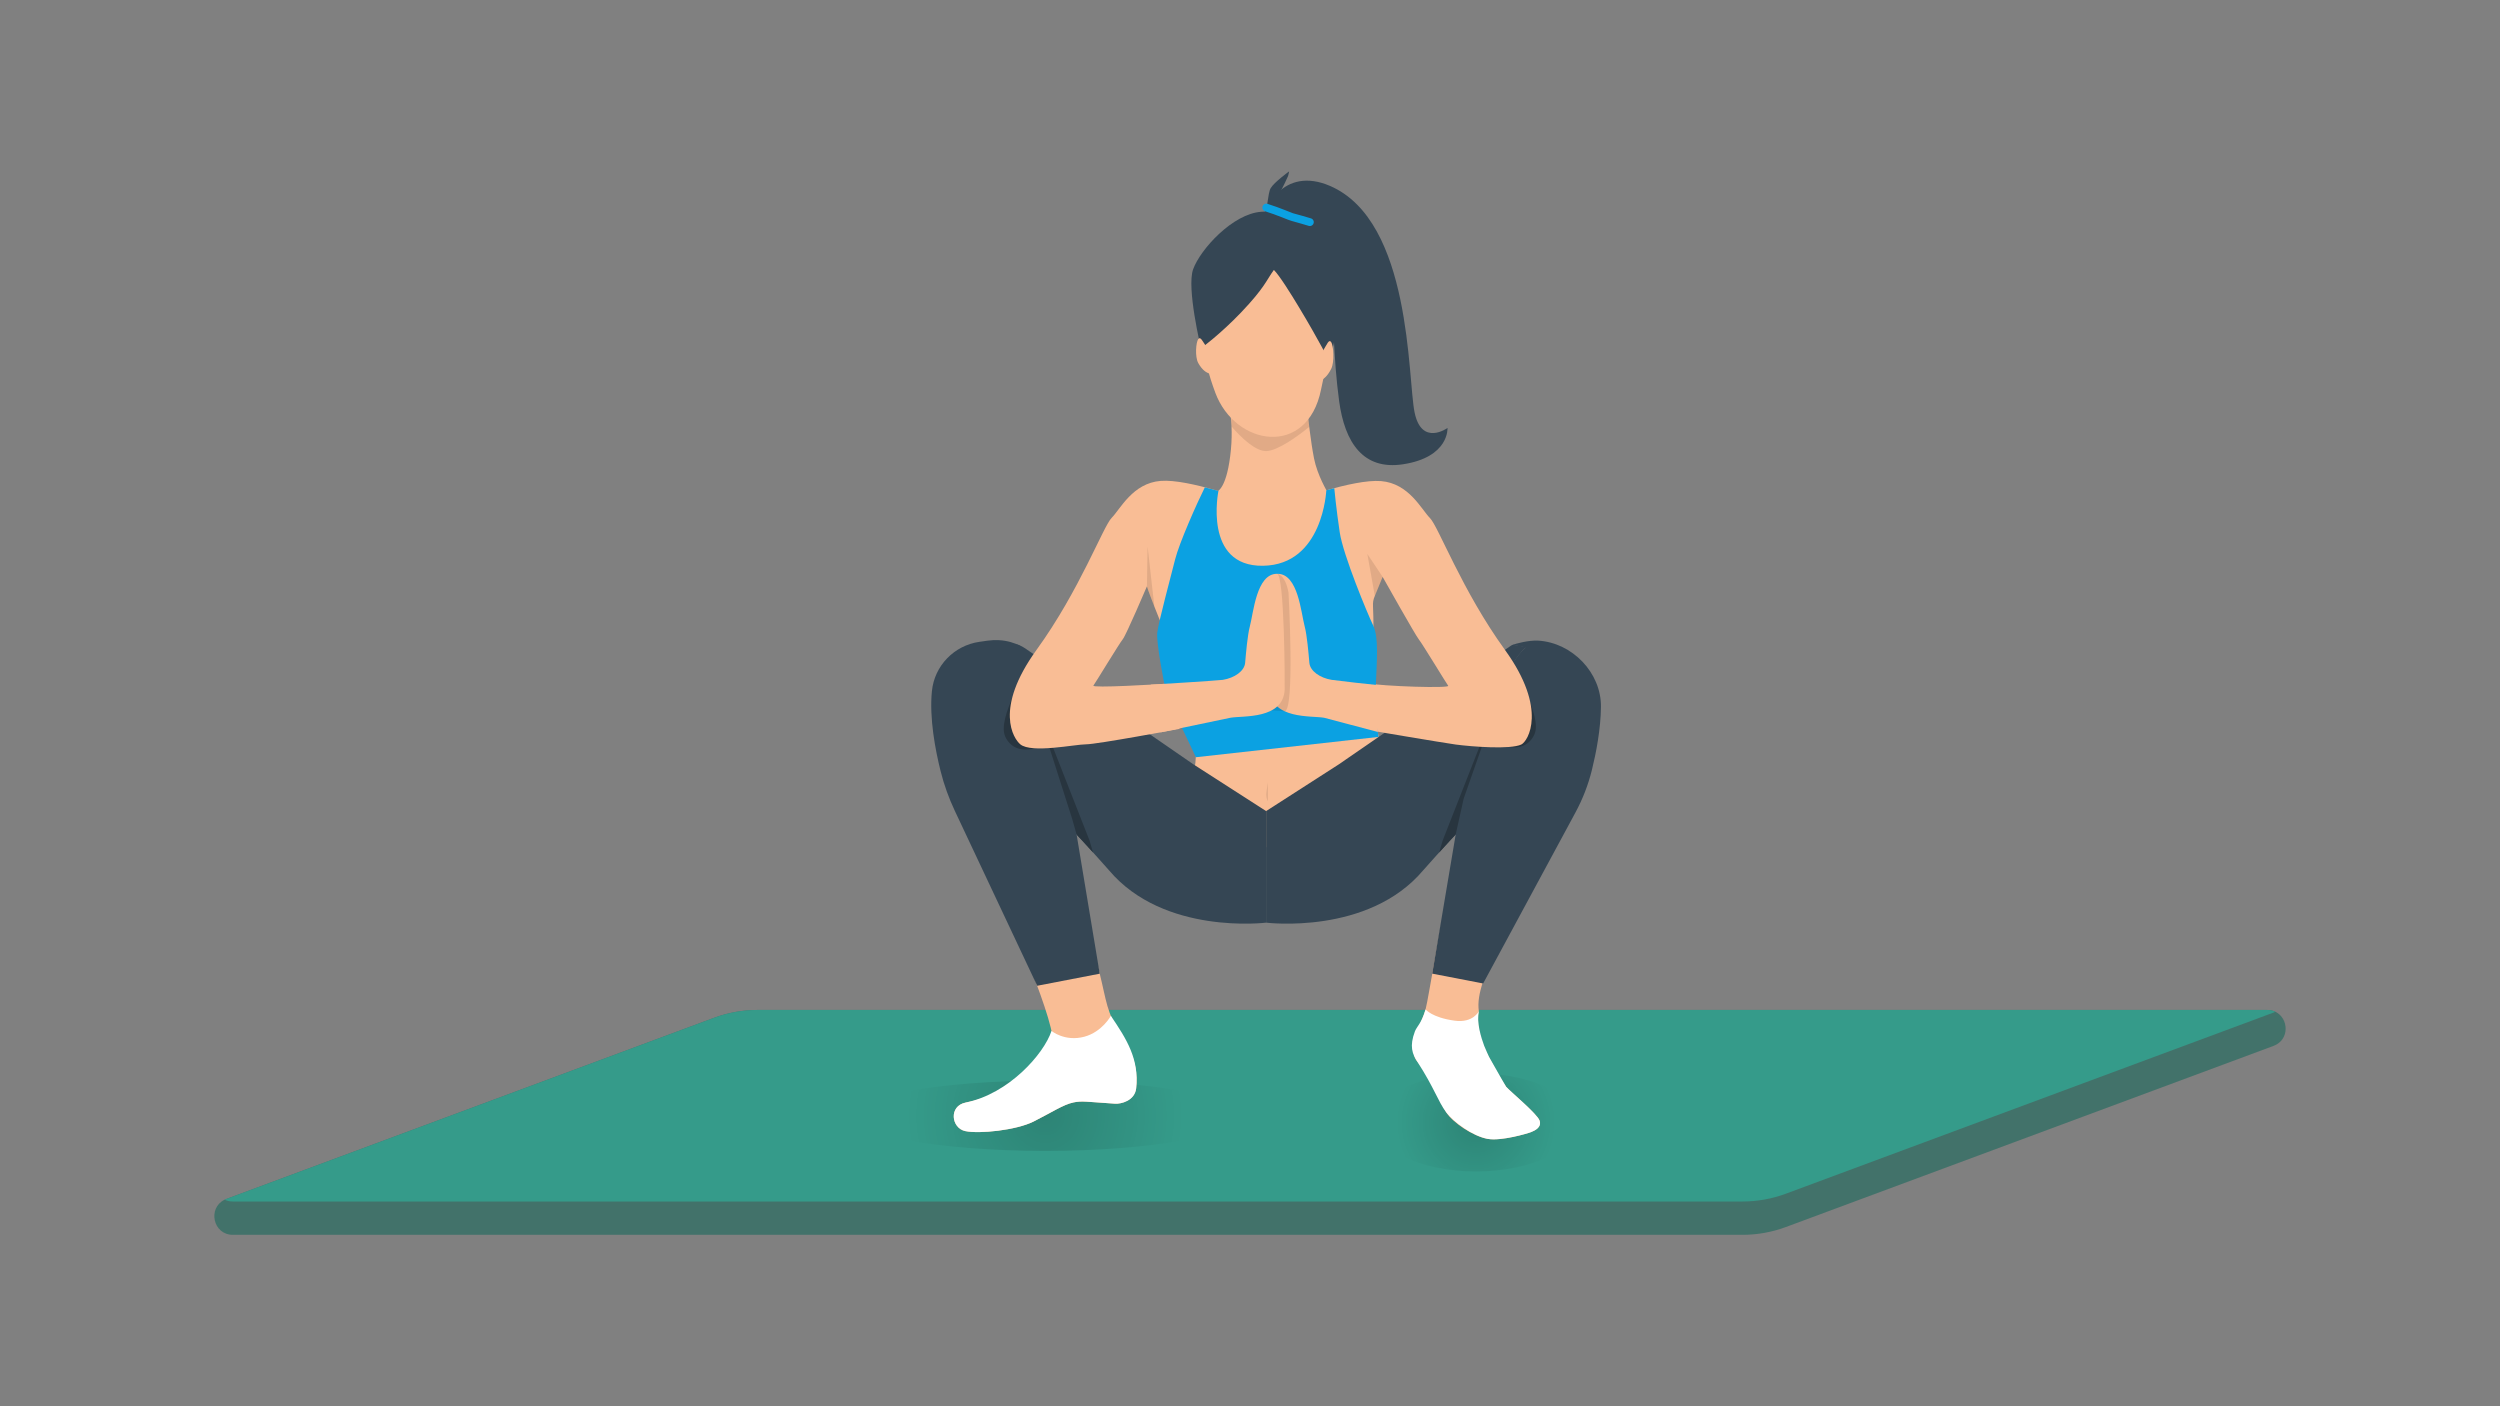 <?xml version="1.0" encoding="UTF-8"?>
<svg id="Illus" xmlns="http://www.w3.org/2000/svg" xmlns:xlink="http://www.w3.org/1999/xlink" viewBox="0 0 1920 1080">
  <rect x="0" y="0" width="1920" height="1080" fill="#808080" stroke="none"/>
  <defs>
    <style>
      .cls-1 {
        fill: #359b8a;
      }

      .cls-2 {
        fill: none;
        stroke: #0ba1e2;
        stroke-linecap: round;
        stroke-miterlimit: 10;
        stroke-width: 6px;
      }

      .cls-3 {
        clip-path: url(#clippath-1);
      }

      .cls-4 {
        fill: #0ba1e2;
      }

      .cls-5 {
        fill: #fff;
      }

      .cls-6 {
        fill: #28353f;
      }

      .cls-7 {
        opacity: .1;
      }

      .cls-8 {
        opacity: .15;
      }

      .cls-9 {
        fill: url(#Unbenannter_Verlauf_11-2);
      }

      .cls-10 {
        fill: #f9bd95;
      }

      .cls-11 {
        fill: url(#Unbenannter_Verlauf_11);
      }

      .cls-12 {
        fill: #354654;
      }

      .cls-13 {
        fill: #42726a;
      }

      .cls-14 {
        clip-path: url(#clippath);
      }
    </style>
    <radialGradient id="Unbenannter_Verlauf_11" data-name="Unbenannter Verlauf 11" cx="802.74" cy="856.9" fx="802.74" fy="856.9" r="105.87" gradientUnits="userSpaceOnUse">
      <stop offset="0" stop-color="#000"/>
      <stop offset="1" stop-color="#000" stop-opacity="0"/>
    </radialGradient>
    <radialGradient id="Unbenannter_Verlauf_11-2" data-name="Unbenannter Verlauf 11" cx="1133.54" cy="861.99" fx="1133.54" fy="861.99" r="60.99" xlink:href="#Unbenannter_Verlauf_11"/>
    <clipPath id="clippath">
      <path class="cls-12" d="M972.37,622.93v85.67s-78.47,9.82-120.64-40.21c0,0-15.86-18.06-32.87-35.96l-23.08-88.74-.98-3.78c-6.05-22.91-19.34-35.6-27.63-42.7l9.65-2.04c.77-.13,5.03-.23,5.68.21h0c1.67.64,3.26,1.48,4.74,2.49l18.91,13.03,110.33,76.08,55.9,35.94Z"/>
    </clipPath>
    <clipPath id="clippath-1">
      <path class="cls-12" d="M972.37,622.93v85.67s78.47,9.82,120.64-40.21c0,0,15.86-18.06,32.87-35.96l23.08-88.74.98-3.78c6.05-22.91,14.11-35.98,22.4-43.09l-10.19-1.62c-.77-.13-2.43,1.15-2.43,1.15l-21.13,14.56-110.33,76.08-55.9,35.94Z"/>
    </clipPath>
  </defs>
  <g>
    <path class="cls-13" d="M1746.09,803.24l-374.58,139.13c-10.67,3.96-21.96,5.98-33.34,5.98H178.87c-15.35,0-19.57-20.63-6.37-26.98.45-.22.93-.43,1.41-.61l374.58-139.13c10.66-3.96,21.96-5.99,33.34-5.99h1159.29c2.41,0,4.54.51,6.37,1.39,10.27,4.92,11.22,21.52-1.41,26.21Z"/>
    <path class="cls-1" d="M1747.5,777.03c-.45.23-.93.43-1.41.61l-374.58,139.14c-10.67,3.96-21.96,5.98-33.34,5.98H178.87c-2.41,0-4.54-.51-6.37-1.39.45-.22.93-.43,1.41-.61l374.58-139.13c10.66-3.96,21.96-5.99,33.34-5.99h1159.29c2.41,0,4.54.51,6.37,1.39Z"/>
  </g>
  <g class="cls-8">
    <ellipse class="cls-11" cx="802.74" cy="856.9" rx="147.26" ry="26.98"/>
  </g>
  <g class="cls-8">
    <ellipse class="cls-9" cx="1133.54" cy="861.99" rx="77.57" ry="37.69"/>
  </g>
  <g>
    <polygon class="cls-10" points="942.89 383.55 1013.34 374.72 1048.15 407.32 992.97 584.91 945.43 584.91 931 448.07 942.89 383.55"/>
    <polygon class="cls-10" points="939.56 372.8 1007.52 365.38 1023.95 468.83 921.93 457.88 939.56 372.8"/>
    <path class="cls-10" d="M915.69,522.27c.77,10.55,6.26,60.76,0,74.32-6.26,13.56,43.95,55.24,43.95,55.24l116-10.55s-28.28-109.34-21.56-130.93c6.72-21.59-93.93-4.16-93.93-4.16l-44.46,16.07Z"/>
    <path class="cls-7" d="M785.96,533.78c-5.31,5.31-13.49,17.7-14.6,20.35-1.11,2.65-7.74,16.96,0,23.74,7.74,6.78,57.07-2.51,60.61-3.83s-26.32-48.23-26.32-48.23l-19.69,7.96Z"/>
    <path class="cls-10" d="M770.88,692.48c1.36,6.4,42.56,96.86,37.54,112.08-5.82,17.65-33.57,35.45-66.82,42.22-13.16,2.68-11.06,19.7-.21,21.93s38.94-.64,52.35-7.34c13.41-6.7,22.91-13.11,30.64-14.68,6.8-1.39,9.23-.54,32.03.95,4.5.29,14.89-2.22,16.17-11.8,1.28-9.58.16-24.1-11.81-41.81-10.98-16.25-10.95-25.29-16.31-46.8-7.06-28.34-10.8-58.2-11.34-59.47-.96-2.23-62.24,4.73-62.24,4.73Z"/>
    <path class="cls-10" d="M1112.69,685.38c-4.24,8.69-15.37,80.58-17.84,89.83-2.47,9.27-14.58,30.61-6.45,39.98,14.38,16.57,16.8,30.3,22.29,39.06,4.8,7.67,20.2,18.3,31.87,20.41,10.26,1.86,30.46-4.08,33.31-5.21s8.32-3.66,6.54-8.83c-1.78-5.17-22.54-22.22-25.66-25.93-1.66-1.97-8.99-14.13-15.44-26.96-8.92-17.75-5.54-31.09-5.54-31.09-4.09-26.16,30.66-72.15,33.1-80.41,2.44-8.27-56.17-10.85-56.17-10.85Z"/>
    <path class="cls-7" d="M772.66,697.42l61.4-4.32-.93-5.35s.25-1.38-29.82.73c-9.15.64-32.42,4-32.42,4l1.78,4.94Z"/>
    <path class="cls-5" d="M853.16,780.2c11.97,17.71,21.83,33.02,19.42,55.63-1.02,9.61-11.66,12.09-16.17,11.8-22.8-1.49-25.23-2.33-32.03-.95-7.73,1.58-17.24,7.98-30.64,14.68-13.41,6.7-41.49,9.58-52.35,7.34s-12.95-19.26.21-21.93c33.25-6.77,60.13-37.35,65.95-55.01,0,0,10.22,8.47,25.21,4.45,13.62-3.65,20.4-16.02,20.4-16.02Z"/>
    <path class="cls-5" d="M1135.76,776.64c-2.07,8.28,1.94,20.77,4.07,26.49.72,1.92,3.73,8.52,3.73,8.52,6.87,12.25,13.18,23.04,13.18,23.04,3.27,3.64,23.89,20.76,25.66,25.93,1.78,5.17-3.69,7.7-6.54,8.83s-23.05,7.07-33.31,5.21c-11.67-2.12-26.45-13.17-31.87-20.41-6.42-8.59-8.91-18.32-22.29-39.06-3.74-5.8-6.05-11.64-1.75-23.06,1.41-3.75,4.98-6.03,8.21-16.92,0,0,4.79,6.27,22.34,8.68,14.17,1.95,18.57-7.26,18.57-7.26Z"/>
    <g>
      <path class="cls-12" d="M972.37,622.93v85.67s-78.47,9.82-120.64-40.21c0,0-15.86-18.06-32.87-35.96l-23.08-88.74-.98-3.78c-6.05-22.91-19.34-35.6-27.63-42.7l9.65-2.04c.77-.13,5.03-.23,5.68.21h0c1.67.64,3.26,1.48,4.74,2.49l18.91,13.03,110.33,76.08,55.9,35.94Z"/>
      <g class="cls-14">
        <path class="cls-6" d="M866.91,748.56l-42.82,14.03-84.56-137.03s-43.43-90.15-6.96-115.5c0,0,37.26-34.33,65.67,37.33l38.51,98.11,30.16,103.06Z"/>
      </g>
    </g>
    <path class="cls-12" d="M844.56,747.8l-48,9.27-63.31-134.45c-4.59-9.75-8.25-19.91-10.86-30.36-4.1-16.38-8.73-40.75-6.69-61.43,1.92-19.55,17.13-35.17,36.57-37.92,2.21-.31,4.31-.61,6.07-.86,5.93-.83,11.99-.58,17.76,1.05.04.01.08.02.13.04,2.28.65,5.17,1.76,7.35,2.7l-10.59,1.4c8.28,7.1,16.35,20.17,22.4,43.09l.98,3.78,27.03,84.71,3.43,12.08,17.76,106.91Z"/>
    <g>
      <path class="cls-12" d="M972.37,622.93v85.67s78.47,9.82,120.64-40.21c0,0,15.86-18.06,32.87-35.96l23.08-88.74.98-3.78c6.05-22.91,14.11-35.98,22.4-43.09l-10.19-1.62c-.77-.13-2.43,1.15-2.43,1.15l-21.13,14.56-110.33,76.08-55.9,35.94Z"/>
      <g class="cls-3">
        <path class="cls-6" d="M1077.82,748.56l42.82,14.03,84.56-137.03s43.43-90.15,6.96-115.5c0,0-37.26-34.33-65.67,37.33l-38.51,98.11-30.16,103.06Z"/>
      </g>
    </g>
    <path class="cls-12" d="M1099.98,747.76l39.07,7.55,70.88-131.28c5.57-10.31,9.83-21.27,12.64-32.64,3.27-13.23,6.79-31.36,6.96-48.55.27-26.2-22.06-49.26-48.21-50.84-7.08-.43-17.49,2.33-19.67,3.27l10.12,1.97c-8.28,7.1-16.35,20.17-22.4,43.09l-.98,3.78-24.26,69.19-6.14,27.52-18.02,106.94Z"/>
    <path class="cls-12" d="M970.02,165.81c4.02-5.24,3.37-16.89,5.87-21.31,2.49-4.42,14.14-12.86,14.14-12.86,0,0-.14,1.37-.79,3.54-.66,2.17-13.99,28.59-15.44,29.8-1.45,1.21-3.78.82-3.78.82Z"/>
    <path class="cls-10" d="M1019.57,378.01h-86.32c.85,0,8.12-.79,11.55-27.74.9-7.13,1.18-13.24,1.12-18.4-.04-6.88-.66-12.04-1.12-15.54h59.45s.15,1.55.42,4.13c.2,1.94.49,4.47.83,7.36.15,1.22.3,2.49.48,3.8.82,6.38,1.89,13.8,3.17,20.36,2.57,13.14,10.41,26.05,10.41,26.05Z"/>
    <path class="cls-7" d="M1005.5,327.81c-9.42,7.77-24.21,18.15-32.65,18.61-8.39.46-19.6-10.27-26.93-18.74-.03-4.52-.3-8.29-.62-11.35h58.95s.15,1.55.42,4.13c.2,1.94.49,4.47.83,7.36Z"/>
    <path class="cls-10" d="M933.32,301.53c15.37,41.37,70.72,49.92,81.22-2.26,3.87-19.26,10.89-48.08,10.89-52.05s-7.94-47.43-11.91-53.08c-3.97-5.64-20.35-16.09-38.59-15.25-18.25.84-39.35,5.64-43.53,12.54-4.18,6.9-11.28,50.72-10.24,57.85,1.04,7.14,1.99,24.84,12.17,52.25Z"/>
    <path class="cls-12" d="M916.34,206.77c5.56-15.37,30.46-42.63,52.29-44.12,20.16-1.37,37.43,4.43,43.89,13.88,6.46,9.44,20.13,27.34,21.12,36.53.99,9.19-12.58,64.66-12.58,64.66,0,0-7.68-15.65-24.11-42.86-5.28-8.74-14.42-23.49-18.61-27.53-5.72,7.76-6.84,13.37-25.1,32.54-15.91,16.7-30.86,27.61-30.86,27.61,0,0-11.23-46.37-6.05-60.71Z"/>
    <path class="cls-12" d="M966.46,170.58c12.39-15.89,6.64-14.4,15.22-22.83,8.57-8.43,21.93-12.67,39.8-4.96,62.85,27.12,59.48,147.71,64.93,173.98,5.45,26.27,25.28,11.9,25.28,11.9,0,0,1.51,22.45-34.2,27.9-30.52,4.66-44.69-16.59-49.04-48.56-4.35-31.98-4.78-69.53-4.78-69.53l-20.32-60.63-36.88-7.27Z"/>
    <path class="cls-2" d="M972.5,159.4c9.46,2.95,18.92,7.15,19.94,7.31s13.53,3.88,13.53,3.88"/>
    <path class="cls-10" d="M926.76,266.74c-3.51-5.11-4.73-8.55-6.51-6.26-1.77,2.29-2.64,13.59,0,18.33,6.18,11.1,13.21,7.97,13.21,7.97l-6.7-20.04Z"/>
    <path class="cls-10" d="M1015.86,269.76c3.51-5.71,4.73-9.55,6.51-6.99,1.77,2.56,2.64,15.18,0,20.47-6.18,12.39-13.21,8.9-13.21,8.9l6.7-22.38Z"/>
    <path class="cls-6" d="M778.1,534.32c-5.07,11.91-9.37,24.14-6.06,31.42,3.31,7.28,11.24,12.9,24.8,8.27,13.56-4.63-18.74-39.69-18.74-39.69Z"/>
    <path class="cls-7" d="M973.7,600.86c-.65,5.5-2.26,10.34,0,14.55"/>
    <path class="cls-10" d="M862.28,490.94c-2.5,3.02-21.05,33.59-22.55,35.6-1.51,2,46.45-.71,68.09-2.2,16.73-1.14,25.65,1.69,25.65,1.69l-28.02,33.81s-63.02,11.8-71.39,11.8-41.87,7.1-50.47,0c-5.03-4.15-20.56-26.93,12.53-72.63,33.09-45.68,51.13-94.8,57.65-101.32,6.52-6.52,16.05-26.64,37.6-28.36,21.56-1.72,67.17,15.33,67.17,15.33l48.63,15.04-11.76,31.58-66.45,61.16-37.6-14.54c-1.92-4.76-3.51-8.72-4.79-12.01-5.11-13-5.74-15.56-5.74-15.56,0,0-16.03,37.6-18.55,40.6Z"/>
    <path class="cls-6" d="M1172.34,532.68c5.07,11.91,9.37,24.14,6.06,31.42-3.31,7.28-11.24,12.9-24.8,8.27-13.56-4.63,18.74-39.69,18.74-39.69Z"/>
    <path class="cls-10" d="M1168.36,571.79c-8.25,3.9-37.4,1.73-50.47,0-8.29-1.1-71.39-11.81-71.39-11.81l-23-39.2s7.51,1.01,24.06,3.76c16.54,2.75,66.17,4.14,64.66,2.14-1.51-2.01-20.05-32.6-22.55-35.6-2.51-3-27.81-48.03-27.81-48.03,0,0-2.22,5.36-5.99,14.63-2.62,6.38-.73,5.86-1.11,28.91l-31.76,6-66.45-61.16-11.75-31.59,48.62-15.03s45.63-17.05,67.17-15.33c21.55,1.72,31.07,21.84,37.6,28.36,6.52,6.51,24.57,55.64,57.65,101.32,33.08,45.68,17.58,70.24,12.53,72.63Z"/>
    <path class="cls-4" d="M925.32,374.26c-6.19,12.43-19.74,42.94-22.83,55.38-3.09,12.43-12.82,48.35-13.71,56.18-.88,7.83,5.31,39.6,6.63,45.13,1.33,5.53,23.04,50.6,23.04,50.6l140.35-15.61s-3.13-15.46-2.25-37.43c.88-21.97,2.45-39-1.98-48.21-4.42-9.21-22.99-53.88-25.64-71.38-2.65-17.5-4.2-34.01-4.2-34.01l-6.13,1.62s-2.38,57.28-48.58,57.98-34.26-57.47-34.26-57.47l-10.44-2.77Z"/>
    <path class="cls-10" d="M1016.89,551.23c-9.74-1.69-40.37,1.4-41.64-21.43-.15-2.68-.02-89.12,5.92-89.12,15.82.02,18,29.95,20.85,40.51,1.74,6.45,2.95,20.52,3.58,27.83.54,6.35,8.08,11.61,17.14,13.11,2.64.44,34.5,4.07,35.53,4.04s.52,21.72.52,21.72l-.63,14.25s-40.49-10.77-41.28-10.91Z"/>
    <path class="cls-7" d="M973.12,545.33s11.17-94.25,7.57-104.64c0,0,6.24-.08,8.89,14.42,0,0,5.01,90.5-2.94,91.16l-13.52-.95Z"/>
    <path class="cls-10" d="M944.98,551.23c9.74-1.69,40.37,1.4,41.64-21.43.15-2.68.02-89.12-5.92-89.12-15.82.02-18,29.95-20.85,40.51-1.74,6.45-2.95,20.52-3.58,27.83-.54,6.35-8.08,11.61-17.14,13.11-2.64.44-54.26,3.71-55.29,3.68-1.02-.02,4.87,22.49,4.87,22.49l2.65,14.14s52.84-11.08,53.63-11.21Z"/>
    <path class="cls-7" d="M884.9,451.24l1.67,14.66c-5.11-13-5.74-15.56-5.74-15.56l.53-30.66,3.54,31.56Z"/>
    <path class="cls-7" d="M1061.86,443.05s-2.22,5.36-5.99,14.63l-5.75-32.22,11.75,17.59Z"/>
  </g>
</svg>